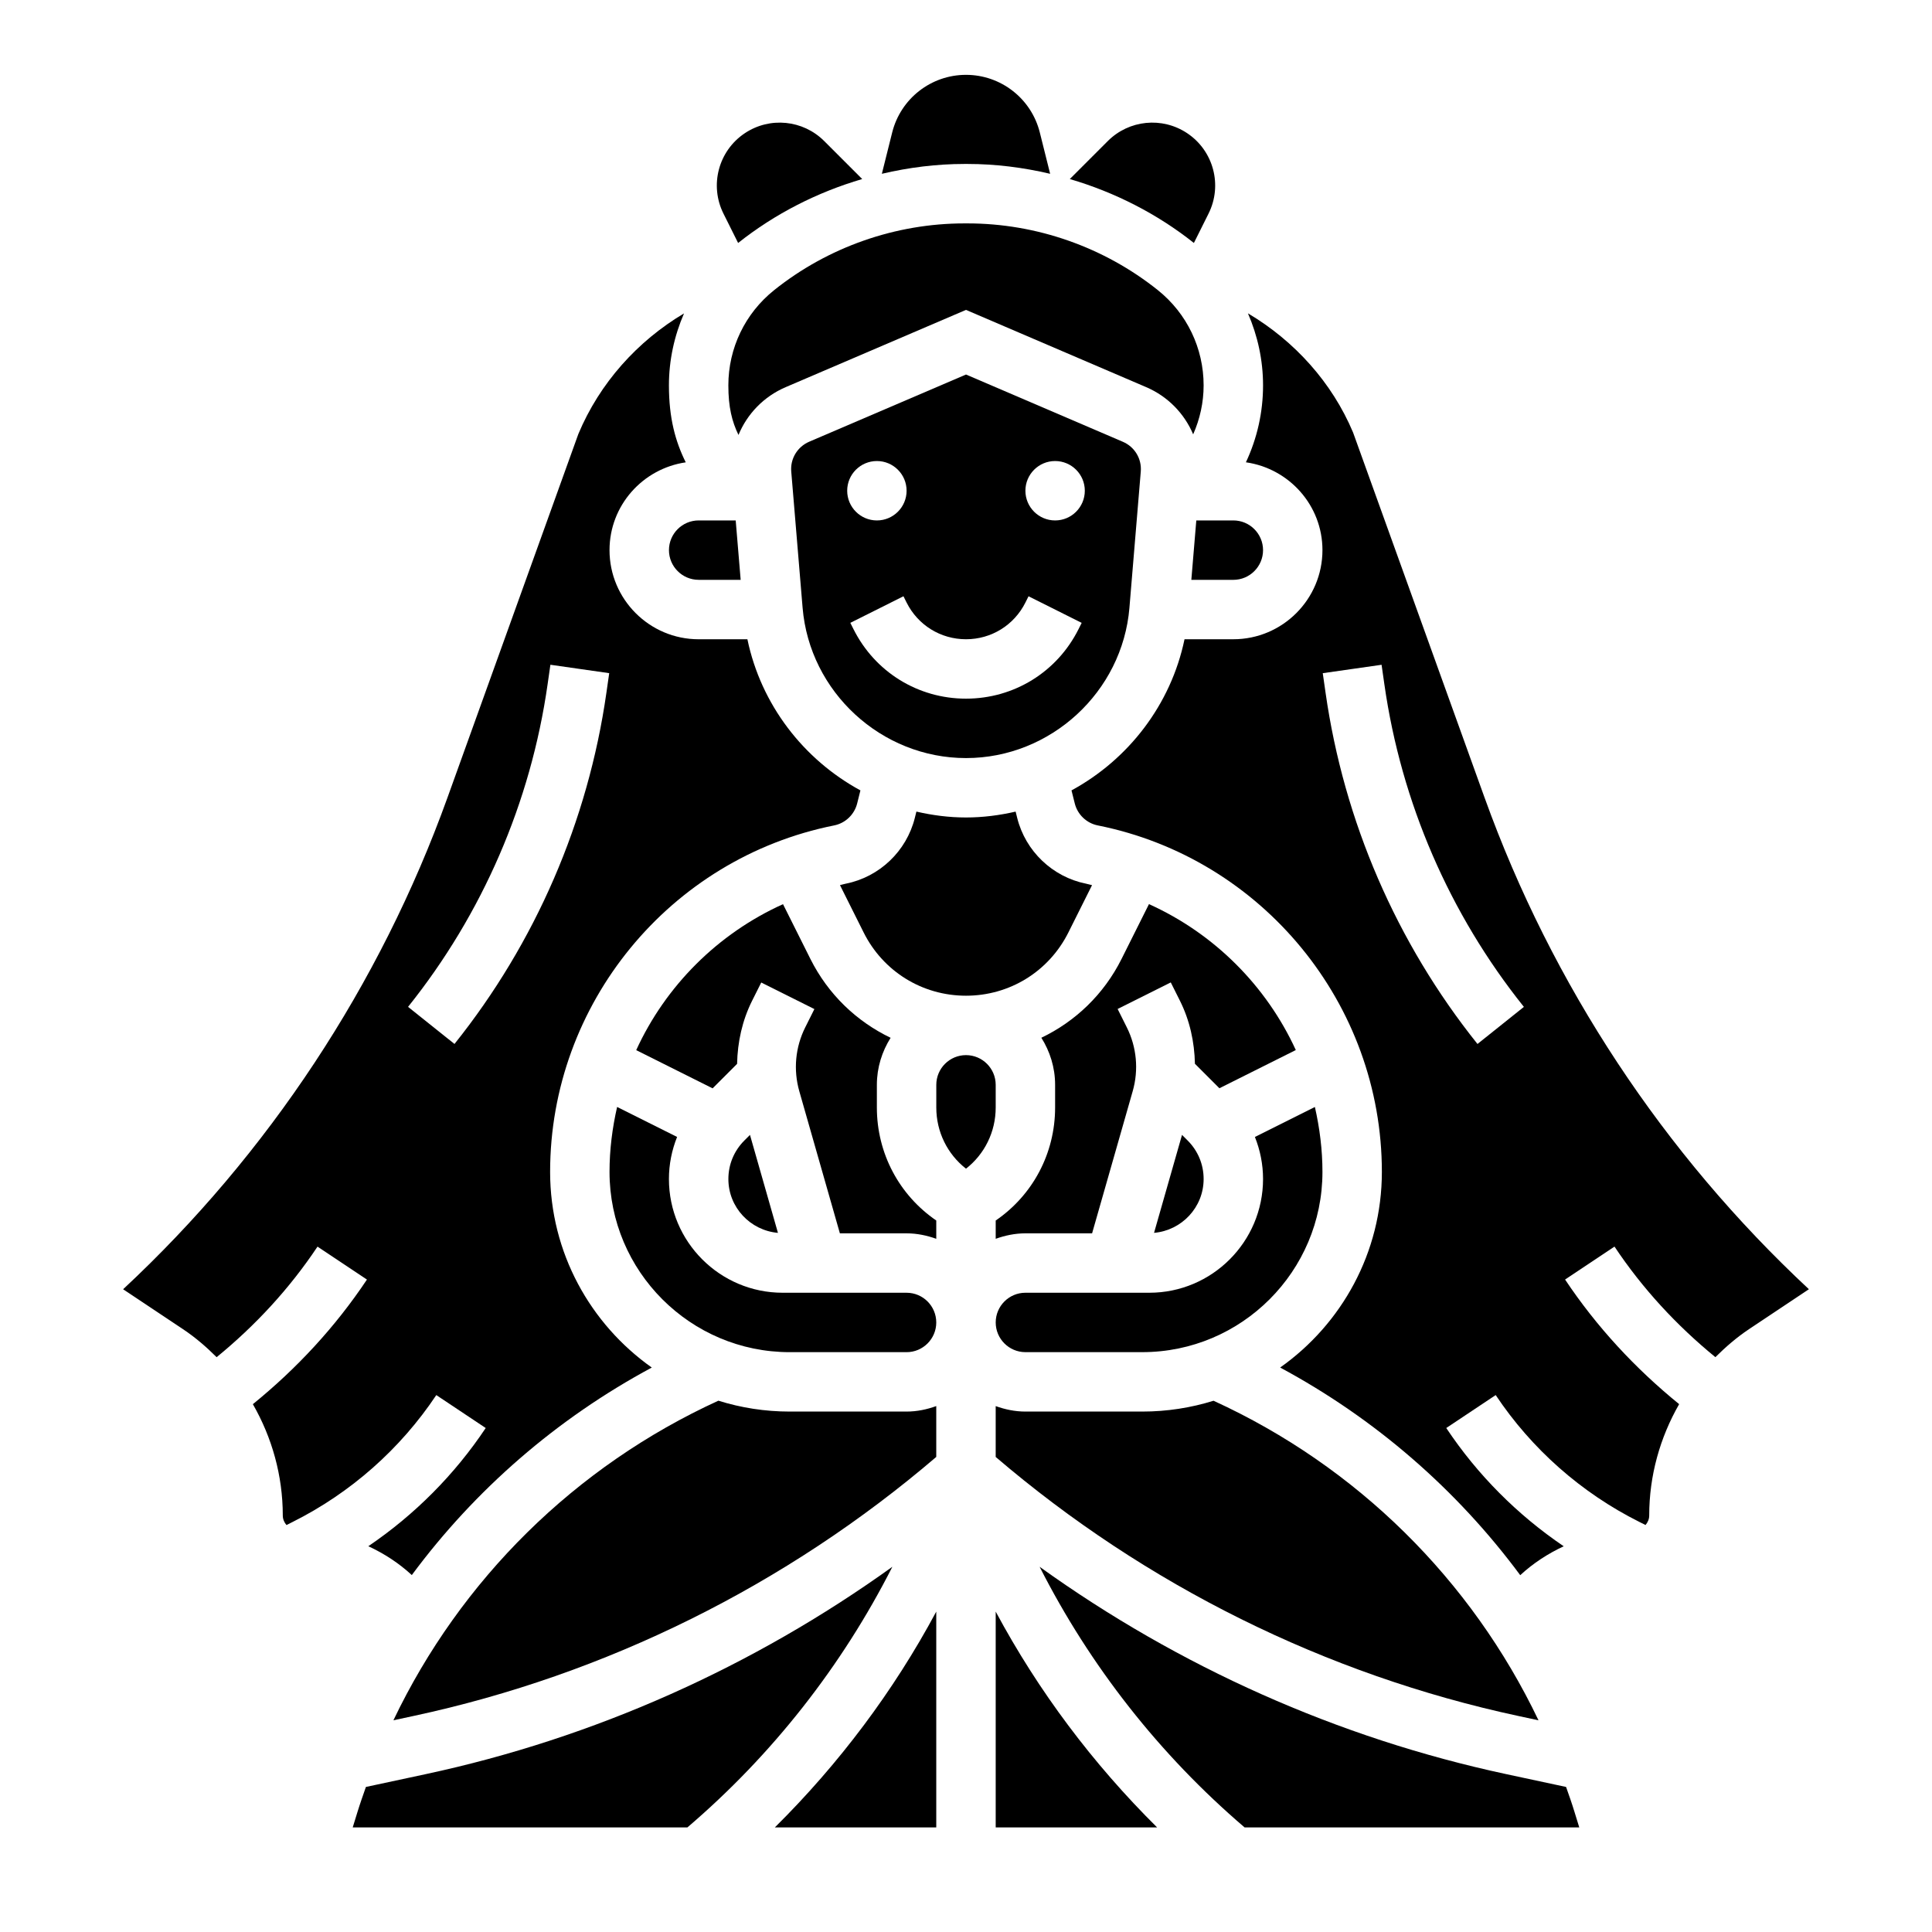 <?xml version="1.0" encoding="UTF-8"?>
<!-- Uploaded to: ICON Repo, www.iconrepo.com, Generator: ICON Repo Mixer Tools -->
<svg fill="#000000" width="800px" height="800px" version="1.1" viewBox="144 144 512 512" xmlns="http://www.w3.org/2000/svg">
 <g>
  <path d="m464.27 200.62c3.762-7.519 1.332-16.664-5.66-21.324-6.613-4.41-15.414-3.535-21.035 2.086l-10.066 10.066c11.887 3.488 23.105 9.18 32.883 16.941z"/>
  <path d="m339.61 208.39c9.777-7.762 20.996-13.453 32.883-16.941l-10.066-10.066c-5.621-5.621-14.422-6.496-21.035-2.086-7 4.66-9.422 13.809-5.66 21.324z"/>
  <path d="m400.4 187.45c7.406 0 14.746 0.93 21.898 2.606-1.203-4.801-2.738-10.949-2.738-10.949-2.242-8.973-10.309-15.273-19.559-15.273s-17.32 6.297-19.562 15.273l-2.738 10.949c7.152-1.676 14.492-2.606 21.898-2.606z"/>
  <path d="m448.49 383.6-7.273 14.539c-4.684 9.367-12.227 16.555-21.246 20.875 2.277 3.629 3.644 7.883 3.644 12.473v6.016c0 12.156-5.926 23.223-15.742 29.945v4.848c2.473-0.883 5.102-1.449 7.871-1.449h17.672l10.762-37.668c1.621-5.668 1.062-11.684-1.574-16.949l-2.418-4.84 14.082-7.039 2.418 4.832c2.629 5.25 3.863 10.965 3.984 16.727l6.488 6.488 20.246-10.125c-7.801-17-21.602-30.855-38.914-38.672z"/>
  <path d="m443.31 305.05 3.008-36.094c0.285-3.379-1.621-6.543-4.754-7.879l-41.562-17.824-41.57 17.812c-3.117 1.34-5.031 4.512-4.746 7.879l3.008 36.094c1.852 22.352 20.879 39.859 43.309 39.859 22.426 0 41.453-17.508 43.309-39.848zm-19.695-38.871c4.344 0 7.871 3.527 7.871 7.871s-3.527 7.871-7.871 7.871-7.871-3.527-7.871-7.871c0-4.348 3.527-7.871 7.871-7.871zm-47.23 0c4.344 0 7.871 3.527 7.871 7.871s-3.527 7.871-7.871 7.871-7.871-3.527-7.871-7.871c0-4.348 3.523-7.871 7.871-7.871zm23.617 62.973c-12.715 0-24.145-7.062-29.828-18.438l-0.828-1.652 14.082-7.047 0.828 1.664c3 6 9.031 9.73 15.746 9.73s12.746-3.731 15.742-9.73l0.828-1.66 14.082 7.047-0.828 1.66c-5.684 11.367-17.113 18.426-29.824 18.426z"/>
  <path d="m413.57 360.76-0.418-1.676c-4.25 0.98-8.645 1.555-13.152 1.555-4.512 0-8.902-0.574-13.145-1.559l-0.418 1.676c-2.195 8.809-9.367 15.648-18.27 17.422-0.527 0.102-1.039 0.27-1.566 0.387l6.266 12.531c5.168 10.352 15.559 16.777 27.133 16.777 11.57 0 21.965-6.422 27.137-16.766l6.266-12.531c-0.527-0.117-1.031-0.277-1.566-0.387-8.898-1.781-16.07-8.621-18.266-17.43z"/>
  <path d="m321.28 289.79c0 4.336 3.527 7.871 7.871 7.871h11.133l-1.316-15.742h-9.816c-4.344 0-7.871 3.535-7.871 7.871z"/>
  <path d="m259.62 513.71 13.098 8.73c-8.25 12.375-18.852 23.012-31.109 31.324 4.195 1.945 8.102 4.481 11.523 7.644 16.773-22.641 38.422-41.461 63.598-54.992-16.27-11.516-26.945-30.438-26.945-51.844 0-44.484 31.652-83.105 75.273-91.828 2.969-0.59 5.359-2.875 6.094-5.809l0.867-3.473c-15.074-8.188-26.34-22.719-29.953-40.055l-12.922 0.004c-13.02 0-23.617-10.598-23.617-23.617 0-11.855 8.801-21.602 20.199-23.27-2.738-5.512-4.457-11.707-4.457-20.387 0-6.691 1.426-13.137 4-19.082-12.359 7.352-22.348 18.461-28 31.953l-34.707 96.426c-17.84 49.539-47.445 94.371-85.938 130.23l15.895 10.598c3.258 2.172 6.172 4.699 8.887 7.406 10.297-8.414 19.324-18.184 26.734-29.301l13.098 8.73c-8.367 12.547-18.578 23.562-30.23 33.023 5.082 8.848 7.93 18.953 7.93 29.512 0 0.969 0.395 1.836 0.977 2.519l1.605-0.805c15.383-7.691 28.559-19.328 38.102-33.637zm29.496-188.34 0.746-5.203 15.586 2.227-0.746 5.203c-4.863 34.039-18.789 66.219-40.258 93.062l-12.305-9.832c19.738-24.645 32.512-54.195 36.977-85.457z"/>
  <path d="m256.85 614.16-15.879 3.402c-0.77 2.203-1.551 4.402-2.242 6.644l-1.254 4.078h88.688c22.516-19.23 40.965-42.77 54.324-69.07-36.906 26.52-79.066 45.391-123.64 54.945z"/>
  <path d="m478.72 289.79c0-4.336-3.527-7.871-7.871-7.871h-9.816l-1.316 15.742 11.133 0.004c4.344 0 7.871-3.535 7.871-7.875z"/>
  <path d="m460.2 259.11c1.797-4.07 2.773-8.461 2.773-12.973 0-9.871-4.426-19.074-12.129-25.246-14.27-11.406-32.184-17.688-50.449-17.688h-0.805c-18.262 0-36.188 6.281-50.445 17.695-7.703 6.164-12.125 15.367-12.125 25.238 0 5.746 0.945 9.531 2.684 13.129 2.297-5.566 6.699-10.18 12.508-12.668l47.785-20.473 47.766 20.477c5.754 2.469 10.117 7.019 12.438 12.508z"/>
  <path d="m415.74 518.08c-2.769 0-5.398-0.566-7.871-1.449v13.477c39.684 33.945 87.48 57.711 138.58 68.66l5.273 1.133c-17.797-37.25-48.121-67.297-86.121-84.688-5.973 1.859-12.316 2.867-18.898 2.867z"/>
  <path d="m458.76 446.27-1.512-1.512-7.414 25.961c7.336-0.645 13.141-6.762 13.141-14.27 0-3.844-1.496-7.457-4.215-10.18z"/>
  <path d="m492.46 437.36-15.895 7.949c1.395 3.504 2.156 7.258 2.156 11.141 0 16.625-13.523 30.141-30.133 30.141h-32.844c-4.344 0-7.871 3.535-7.871 7.871 0 4.336 3.527 7.871 7.871 7.871h30.961c26.332 0.004 47.758-21.426 47.758-47.758 0-5.894-0.738-11.648-2.004-17.215z"/>
  <path d="m407.87 431.49c0-4.336-3.527-7.871-7.871-7.871s-7.871 3.535-7.871 7.871v6.016c0 6.438 2.938 12.352 7.871 16.207 4.938-3.856 7.871-9.77 7.871-16.207z"/>
  <path d="m342.75 444.76-1.512 1.512c-2.715 2.723-4.211 6.336-4.211 10.18 0 7.512 5.801 13.625 13.137 14.273z"/>
  <path d="m407.87 628.29h42.785c-17.012-16.855-31.48-36.117-42.785-57.199z"/>
  <path d="m376.38 437.5v-6.012c0-4.59 1.371-8.84 3.644-12.461-9.02-4.328-16.562-11.516-21.246-20.875l-7.273-14.539c-17.312 7.816-31.109 21.672-38.902 38.684l20.246 10.125 6.488-6.488c0.117-5.762 1.355-11.477 3.984-16.734l2.418-4.824 14.082 7.039-2.418 4.832c-2.637 5.266-3.195 11.289-1.574 16.957l10.75 37.645h17.672c2.769 0 5.398 0.566 7.871 1.449v-4.848c-9.816-6.727-15.742-17.793-15.742-29.949z"/>
  <path d="m537.44 355.42-34.855-96.793c-5.559-13.234-15.508-24.262-27.867-31.59 2.578 5.949 4.004 12.406 4.004 19.098 0 7.102-1.559 14.027-4.543 20.379 11.438 1.637 20.285 11.398 20.285 23.277 0 13.02-10.598 23.617-23.617 23.617h-12.934c-3.613 17.344-14.879 31.867-29.953 40.055l0.867 3.465c0.738 2.945 3.125 5.227 6.094 5.816 43.637 8.719 75.289 47.34 75.289 91.824 0 21.41-10.676 40.336-26.953 51.844 25.191 13.547 46.848 32.379 63.621 55.027 3.449-3.188 7.352-5.715 11.523-7.66-12.266-8.312-22.875-18.949-31.125-31.34l13.098-8.73c9.539 14.312 22.719 25.938 38.102 33.629l1.605 0.805c0.582-0.676 0.977-1.543 0.977-2.508 0-10.555 2.852-20.664 7.934-29.52-11.652-9.469-21.867-20.484-30.23-33.023l13.098-8.73c7.406 11.117 16.438 20.883 26.734 29.301 2.715-2.699 5.637-5.234 8.887-7.406l15.895-10.598c-38.488-35.867-68.098-80.691-85.934-130.24zm-1.891 65.246c-21.477-26.844-35.395-59.023-40.258-93.062l-0.746-5.203 15.586-2.227 0.746 5.203c4.465 31.262 17.238 60.812 36.969 85.457z"/>
  <path d="m559.02 617.56-15.871-3.402c-44.57-9.555-86.734-28.426-123.64-54.945 13.359 26.309 31.82 49.836 54.324 69.07h88.688l-1.258-4.086c-0.68-2.238-1.457-4.434-2.238-6.637z"/>
  <path d="m392.12 628.29v-57.199c-11.305 21.082-25.773 40.344-42.785 57.199z"/>
  <path d="m384.25 486.59h-32.844c-16.609 0-30.133-13.516-30.133-30.141 0-3.883 0.762-7.644 2.164-11.148l-15.895-7.949c-1.273 5.574-2.012 11.32-2.012 17.215 0 26.34 21.426 47.77 47.758 47.77h30.961c4.344 0 7.871-3.535 7.871-7.871 0-4.34-3.523-7.875-7.871-7.875z"/>
  <path d="m353.29 518.08c-6.582 0-12.934-1.008-18.91-2.883-38 17.391-68.32 47.438-86.121 84.695l5.281-1.133c51.09-10.949 98.895-34.707 138.58-68.66v-13.477c-2.465 0.891-5.094 1.457-7.867 1.457z"/>
 </g>
</svg>